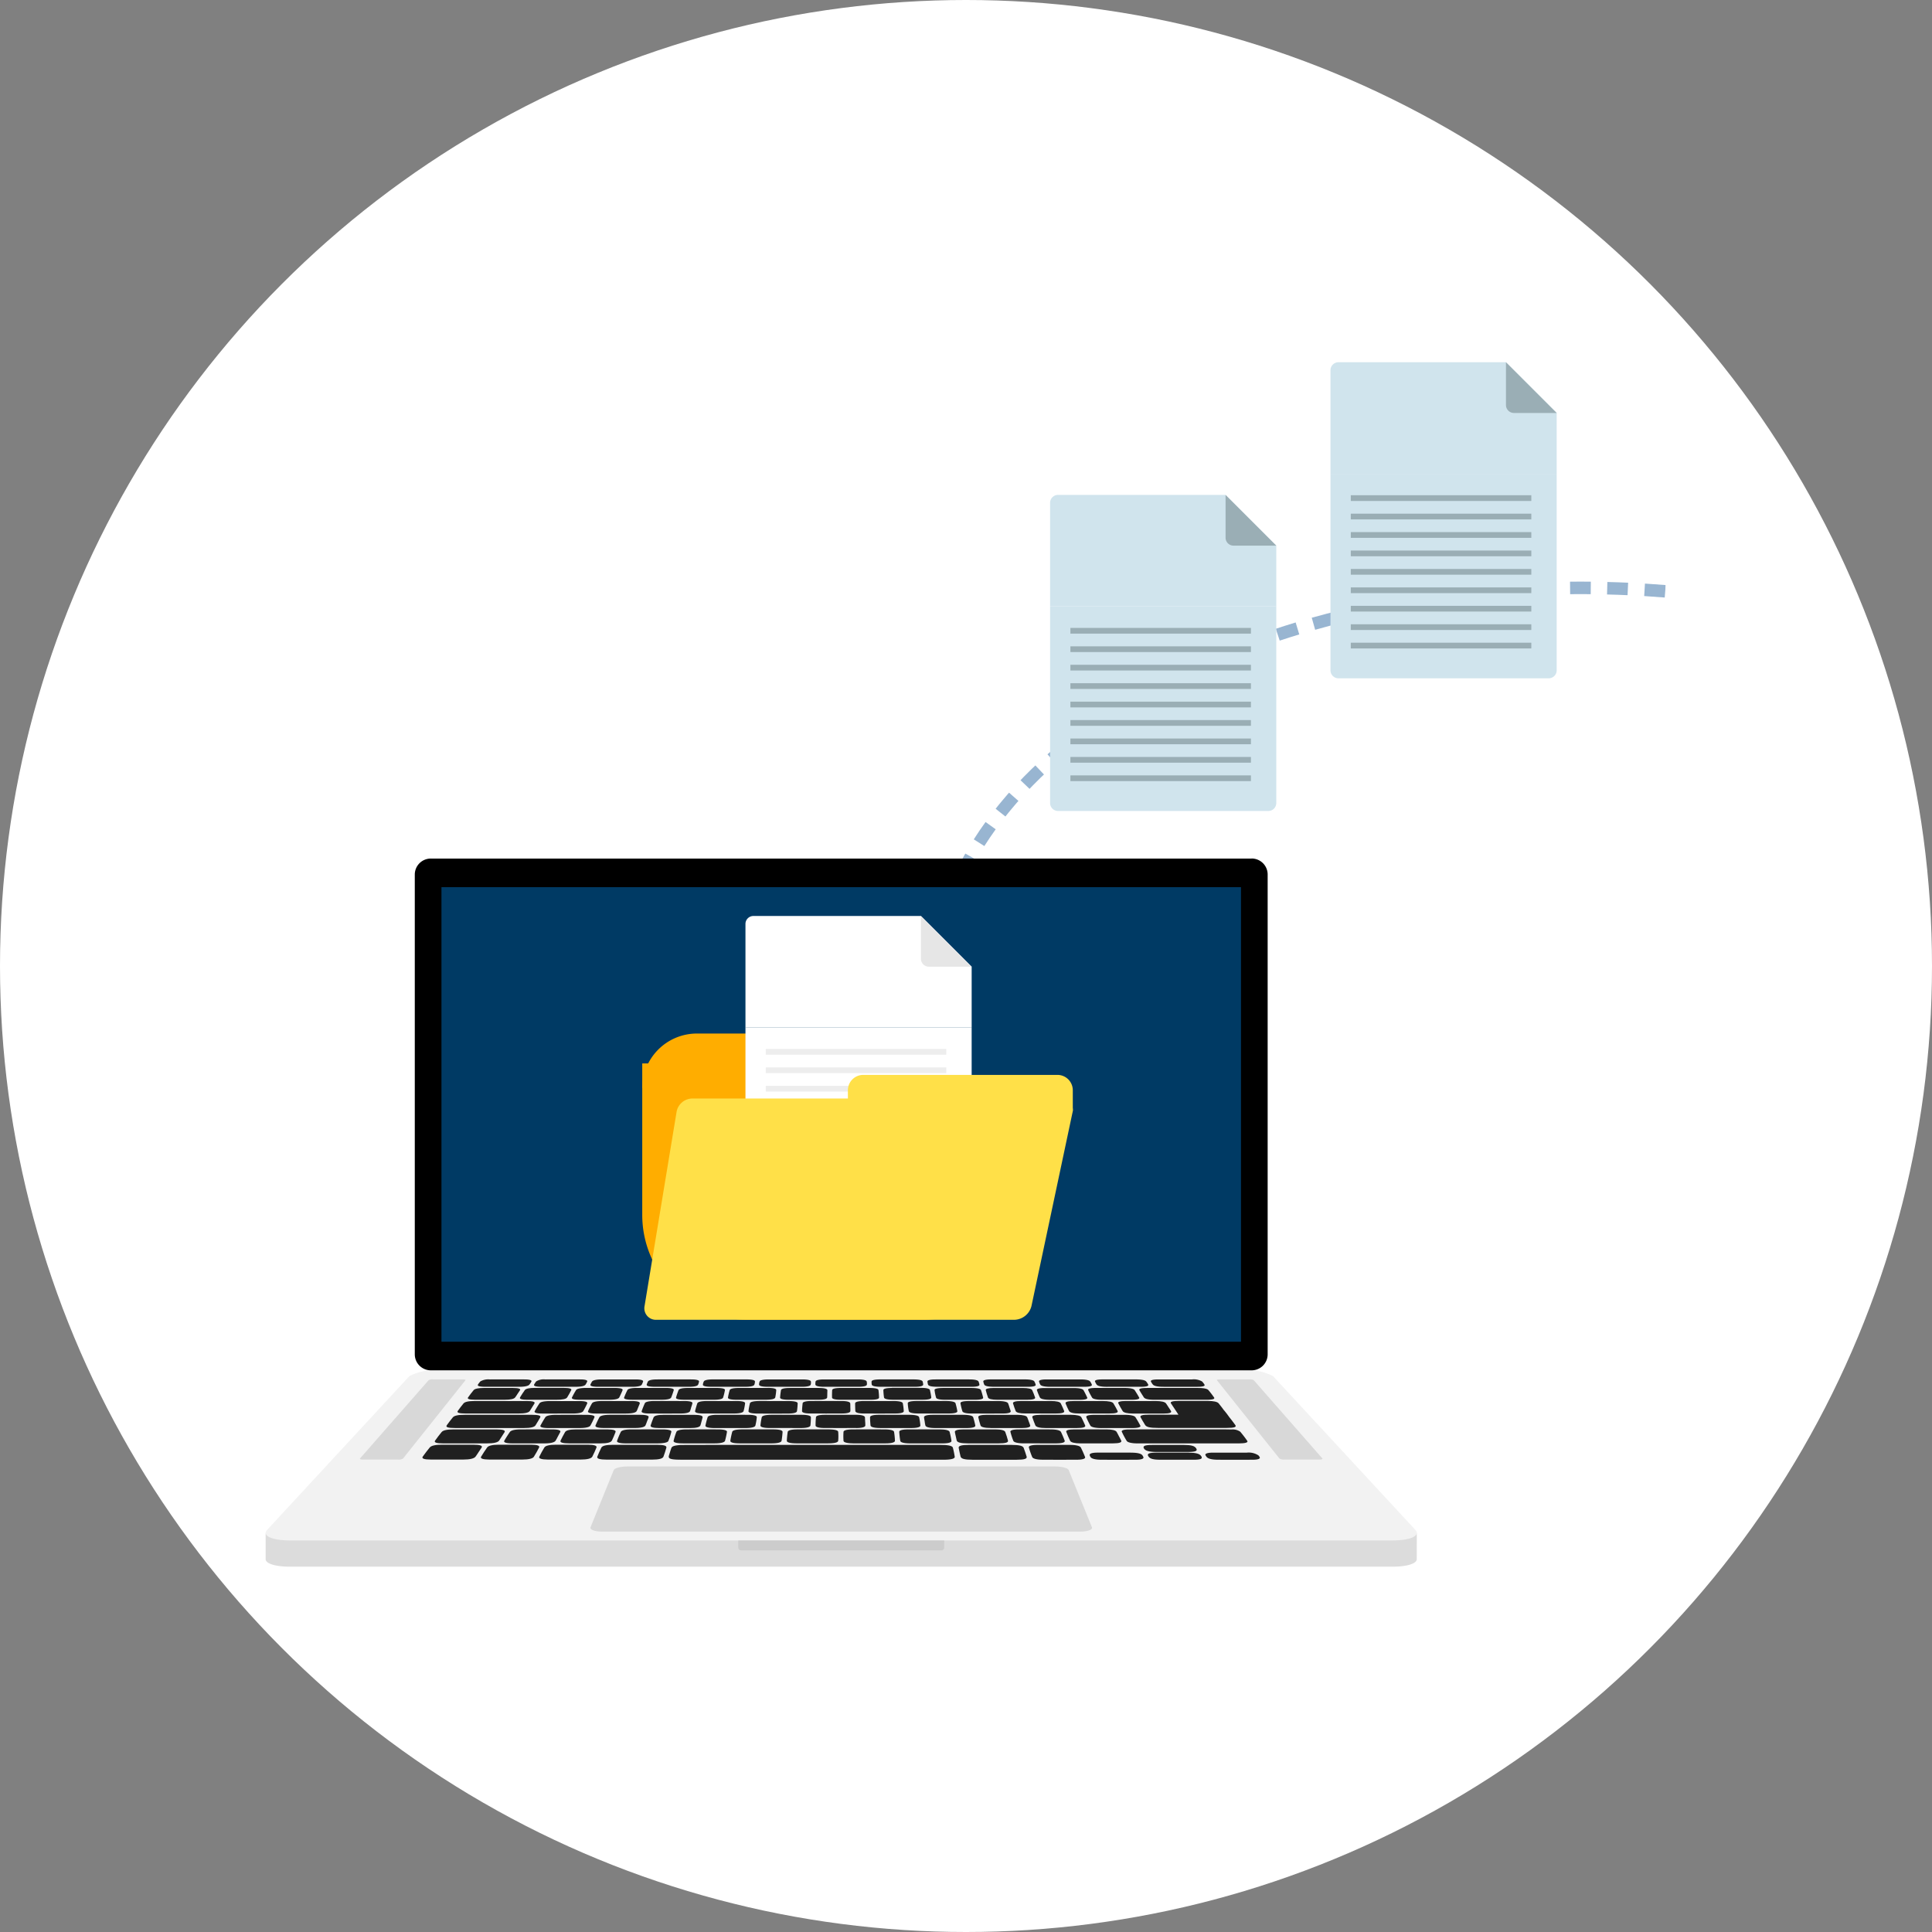 <svg xmlns="http://www.w3.org/2000/svg" xmlns:xlink="http://www.w3.org/1999/xlink" width="160" height="160" viewBox="0 0 160 160">
  <rect x="0" y="0" width="160" height="160" fill="#808080" stroke="none"/>
  <defs>
    <clipPath id="clip-path">
      <rect id="長方形_50148" data-name="長方形 50148" width="115.945" height="99.743" fill="none"/>
    </clipPath>
    <clipPath id="clip-path-3">
      <rect id="長方形_50119" data-name="長方形 50119" width="61.076" height="59.584" fill="none"/>
    </clipPath>
  </defs>
  <g id="グループ_75136" data-name="グループ 75136" transform="translate(-880 -407)">
    <circle id="楕円形_25" data-name="楕円形 25" cx="80" cy="80" r="80" transform="translate(880 407)" fill="#fff"/>
    <g id="グループ_62676" data-name="グループ 62676" transform="translate(902 437)">
      <g id="グループ_62675" data-name="グループ 62675" clip-path="url(#clip-path)">
        <g id="グループ_62674" data-name="グループ 62674">
          <g id="グループ_62673" data-name="グループ 62673" clip-path="url(#clip-path)">
            <g id="グループ_62672" data-name="グループ 62672" transform="translate(54.869 18.166)" opacity="0.5">
              <g id="グループ_62671" data-name="グループ 62671">
                <g id="グループ_62670" data-name="グループ 62670" clip-path="url(#clip-path-3)">
                  <path id="パス_215415" data-name="パス 215415" d="M151.153,161.659l.54-.884-.362-.22-.357-.227c-.237-.153-.478-.3-.711-.459l-.57.864c.238.162.485.312.726.469l.365.232Z" transform="translate(-134.877 -103.612)" fill="#316ba4" fill-rule="evenodd"/>
                  <path id="パス_215416" data-name="パス 215416" d="M156.875,165.025l.487-.913c-.251-.129-.5-.27-.744-.405s-.495-.272-.738-.416l-.516.9c.248.147.5.285.752.425s.5.281.759.413" transform="translate(-137.908 -105.441)" fill="#316ba4" fill-rule="evenodd"/>
                  <path id="パス_215417" data-name="パス 215417" d="M135.49,149.406l.714-.75-.306-.29-.3-.3c-.2-.2-.4-.4-.589-.6l-.748.716c.2.212.4.415.607.619l.307.307Z" transform="translate(-126.629 -96.984)" fill="#316ba4" fill-rule="evenodd"/>
                  <path id="パス_215418" data-name="パス 215418" d="M140.4,153.859l.653-.8c-.218-.177-.438-.354-.65-.539s-.431-.363-.638-.552l-.686.775c.213.195.437.378.655.567s.443.371.667.553" transform="translate(-129.202 -99.388)" fill="#316ba4" fill-rule="evenodd"/>
                  <path id="パス_215419" data-name="パス 215419" d="M145.612,157.921l.595-.847c-.23-.162-.462-.323-.688-.492s-.456-.332-.678-.5l-.627.824c.228.177.463.344.695.516s.467.338.7.5" transform="translate(-131.948 -101.586)" fill="#316ba4" fill-rule="evenodd"/>
                  <path id="パス_215420" data-name="パス 215420" d="M123.529,133.661l.9-.509-.206-.364-.193-.371-.193-.371-.181-.377-.934.447.189.393.2.386.2.386Z" transform="translate(-120.463 -88.541)" fill="#316ba4" fill-rule="evenodd"/>
                  <path id="パス_215421" data-name="パス 215421" d="M126.944,139.3l.84-.605-.48-.687-.459-.7-.875.554.477.727Z" transform="translate(-122.197 -91.553)" fill="#316ba4" fill-rule="evenodd"/>
                  <path id="パス_215422" data-name="パス 215422" d="M130.951,144.525l.777-.685c-.369-.422-.732-.849-1.077-1.29l-.812.642c.357.456.731.9,1.112,1.333" transform="translate(-124.265 -94.356)" fill="#316ba4" fill-rule="evenodd"/>
                  <path id="パス_215423" data-name="パス 215423" d="M117.993,114.888l1.029-.117q-.093-.826-.121-1.657l-1.035.033q.029.873.127,1.741" transform="translate(-117.866 -78.623)" fill="#316ba4" fill-rule="evenodd"/>
                  <path id="パス_215424" data-name="パス 215424" d="M118.943,121.364l1-.262c-.076-.267-.134-.538-.195-.809s-.113-.543-.162-.816l-1.02.182c.052.286.1.573.17.856s.125.568.2.848" transform="translate(-118.242 -82.024)" fill="#316ba4" fill-rule="evenodd"/>
                  <path id="パス_215425" data-name="パス 215425" d="M120.8,127.63l.958-.393-.3-.777-.274-.787-.984.321.286.824Z" transform="translate(-119.112 -85.335)" fill="#316ba4" fill-rule="evenodd"/>
                  <path id="パス_215426" data-name="パス 215426" d="M120.21,95.108l.984.322.274-.787.3-.776-.958-.394-.317.812Z" transform="translate(-119.119 -68.125)" fill="#316ba4" fill-rule="evenodd"/>
                  <path id="パス_215427" data-name="パス 215427" d="M118.573,101.545l1.019.182c.05-.273.1-.546.162-.816l.091-.405c.029-.136.069-.269.1-.4l-1-.262c-.036.141-.078.28-.108.422l-.1.426c-.068.283-.118.569-.17.856" transform="translate(-118.244 -71.529)" fill="#316ba4" fill-rule="evenodd"/>
                  <path id="パス_215428" data-name="パス 215428" d="M117.867,108.164l1.035.034c0-.139.01-.277.019-.415l.026-.415c.006-.138.021-.276.035-.414l.042-.413L118,106.423l-.044.434c-.015.145-.031.29-.037.435l-.027.436c-.009.145-.02.29-.02.436" transform="translate(-117.867 -75.047)" fill="#316ba4" fill-rule="evenodd"/>
                  <path id="パス_215429" data-name="パス 215429" d="M129.862,77.9l.812.643c.175-.219.346-.44.53-.652l.271-.321.136-.16.141-.157-.776-.684-.145.161-.14.166-.28.331c-.19.219-.367.448-.548.674" transform="translate(-124.278 -59.089)" fill="#316ba4" fill-rule="evenodd"/>
                  <path id="パス_215430" data-name="パス 215430" d="M125.978,83.225l.875.554.459-.7.481-.687-.84-.605-.5.712Z" transform="translate(-122.202 -61.879)" fill="#316ba4" fill-rule="evenodd"/>
                  <path id="パス_215431" data-name="パス 215431" d="M122.741,88.949l.933.448c.061-.126.118-.252.181-.377l.193-.371.194-.37.206-.364-.9-.509-.214.378-.2.386-.2.386c-.065.13-.126.262-.189.392" transform="translate(-120.472 -64.883)" fill="#316ba4" fill-rule="evenodd"/>
                  <path id="パス_215432" data-name="パス 215432" d="M144.245,64.345l.627.824c.451-.338.9-.675,1.366-1l-.594-.848c-.475.328-.937.674-1.4,1.019" transform="translate(-131.965 -52.012)" fill="#316ba4" fill-rule="evenodd"/>
                  <path id="パス_215433" data-name="パス 215433" d="M139.087,68.461l.686.775c.208-.189.426-.367.638-.552s.432-.361.65-.539l-.653-.8c-.224.182-.449.363-.667.553s-.442.371-.655.566" transform="translate(-129.208 -54.159)" fill="#316ba4" fill-rule="evenodd"/>
                  <path id="パス_215434" data-name="パス 215434" d="M134.288,72.951l.748.716c.191-.206.392-.4.59-.6l.3-.3.306-.29-.713-.75-.315.3-.307.306c-.2.2-.411.406-.608.619" transform="translate(-126.643 -56.503)" fill="#316ba4" fill-rule="evenodd"/>
                  <path id="パス_215435" data-name="パス 215435" d="M161.24,54.141l.465.925c.5-.258,1.016-.5,1.526-.742l-.438-.938c-.519.249-1.041.493-1.553.756" transform="translate(-141.048 -46.699)" fill="#316ba4" fill-rule="evenodd"/>
                  <path id="パス_215436" data-name="パス 215436" d="M155.378,57.2l.516.9c.243-.144.491-.28.738-.416s.493-.276.744-.405l-.487-.913c-.256.132-.507.274-.759.413s-.5.278-.753.425" transform="translate(-137.915 -48.29)" fill="#316ba4" fill-rule="evenodd"/>
                  <path id="パス_215437" data-name="パス 215437" d="M149.724,60.577l.57.864c.234-.158.474-.305.711-.459s.478-.3.719-.447l-.54-.884c-.247.149-.493.3-.734.457s-.488.307-.727.468" transform="translate(-134.893 -50.049)" fill="#316ba4" fill-rule="evenodd"/>
                  <path id="パス_215438" data-name="パス 215438" d="M179.7,46.81l.325.983c.269-.088.537-.179.808-.263l.812-.251-.3-.991-.824.256c-.275.085-.547.178-.82.267" transform="translate(-150.914 -42.905)" fill="#316ba4" fill-rule="evenodd"/>
                  <path id="パス_215439" data-name="パス 215439" d="M173.436,48.956l.37.967c.264-.1.531-.2.8-.3s.531-.2.8-.289l-.345-.976c-.272.093-.542.193-.811.293s-.541.2-.809.3" transform="translate(-147.567 -44.014)" fill="#316ba4" fill-rule="evenodd"/>
                  <path id="パス_215440" data-name="パス 215440" d="M167.3,51.384l.416.948L168.5,52l.785-.324-.39-.959-.8.329Z" transform="translate(-144.289 -45.271)" fill="#316ba4" fill-rule="evenodd"/>
                  <path id="パス_215441" data-name="パス 215441" d="M199,42l.2,1.016c.277-.059.557-.106.836-.159s.557-.107.837-.152l-.178-1.02c-.284.046-.566.1-.848.154s-.566.1-.847.161" transform="translate(-161.231 -40.447)" fill="#316ba4" fill-rule="evenodd"/>
                  <path id="パス_215442" data-name="パス 215442" d="M192.509,43.339l.24,1.007c.277-.065.552-.133.828-.195l.831-.182-.217-1.012-.843.185c-.28.063-.56.132-.839.2" transform="translate(-157.761 -41.126)" fill="#316ba4" fill-rule="evenodd"/>
                  <path id="パス_215443" data-name="パス 215443" d="M186.1,44.93l.282,1,.82-.225.41-.112.412-.105-.258-1-.418.107-.416.114Z" transform="translate(-154.335 -41.94)" fill="#316ba4" fill-rule="evenodd"/>
                  <path id="パス_215444" data-name="パス 215444" d="M218.757,39.5l.084,1.032q.848-.068,1.7-.122l-.063-1.033q-.86.054-1.72.122" transform="translate(-171.79 -39.211)" fill="#316ba4" fill-rule="evenodd"/>
                  <path id="パス_215445" data-name="パス 215445" d="M212.148,40.086l.122,1.028c.563-.071,1.128-.125,1.693-.184l-.1-1.031c-.572.06-1.144.115-1.714.187" transform="translate(-168.258 -39.491)" fill="#316ba4" fill-rule="evenodd"/>
                  <path id="パス_215446" data-name="パス 215446" d="M205.589,40.916l.16,1.023.842-.128c.28-.042.562-.077.843-.116l-.139-1.026c-.284.04-.57.075-.854.118Z" transform="translate(-164.752 -39.902)" fill="#316ba4" fill-rule="evenodd"/>
                  <path id="パス_215447" data-name="パス 215447" d="M238.659,39.09l-.027,1.035c.568.009,1.135.038,1.7.059l.047-1.034c-.574-.021-1.148-.05-1.723-.06" transform="translate(-182.413 -39.059)" fill="#316ba4" fill-rule="evenodd"/>
                  <path id="パス_215448" data-name="パス 215448" d="M232.048,39.03l.01,1.035.851-.007.852.007.01-1.035-.862-.007Z" transform="translate(-178.894 -39.023)" fill="#316ba4" fill-rule="evenodd"/>
                  <path id="パス_215449" data-name="パス 215449" d="M225.432,39.148l.047,1.034c.567-.021,1.134-.049,1.7-.059l-.026-1.035c-.575.009-1.149.038-1.723.059" transform="translate(-175.358 -39.058)" fill="#316ba4" fill-rule="evenodd"/>
                  <path id="パス_215450" data-name="パス 215450" d="M245.3,39.376l-.063,1.033q.85.054,1.7.122l.084-1.032q-.86-.068-1.72-.123" transform="translate(-185.941 -39.212)" fill="#316ba4" fill-rule="evenodd"/>
                </g>
              </g>
            </g>
            <path id="パス_215451" data-name="パス 215451" d="M95.333,195.3l-.58-.05-1.006-.048-.186.223L83.426,184.474a4.55,4.55,0,0,0-2.405-.479H14.313a4.549,4.549,0,0,0-2.405.479L1.772,195.425l-.186-.223-1.005.048L0,195.3v2.2H0c.052.339.82.586,1.993.586H93.336c1.173,0,1.942-.247,1.993-.586h0Z" transform="translate(0 -98.341)" fill="#dcdcdc"/>
            <path id="パス_215452" data-name="パス 215452" d="M93.336,193.42H2c-1.483,0-2.321-.394-1.878-.872L11.907,179.81a4.549,4.549,0,0,1,2.405-.479H81.02a4.548,4.548,0,0,1,2.405.479l11.789,12.738c.442.478-.4.872-1.879.872" transform="translate(0 -95.848)" fill="#f2f2f2"/>
            <path id="パス_215453" data-name="パス 215453" d="M94.552,192.6c-.165,0-.33-.009-.494-.009q-8.446,0-16.892,0-2.229,0-4.46.007l.053.007-.053-.007c-.509.037-.722.1-.777.252-.076.2-.135.412-.2.621-.087.28.133.348,1.128.348H94.224c.124,0,.248,0,.371,0,.519-.009.821-.094.8-.243a6.482,6.482,0,0,0-.153-.751c-.03-.118-.242-.2-.69-.224" transform="translate(-38.329 -102.932)" fill="#202020"/>
            <path id="パス_215454" data-name="パス 215454" d="M162.06,191c.482,0,.72-.074.63-.206-.174-.255-.37-.508-.579-.757a1.1,1.1,0,0,0-.706-.185.446.446,0,0,1-.046.006l.046-.006c-.2,0-.412-.008-.614-.008h-6.542c-.479,0-.955.005-1.433.007l.065.007-.065-.007c-.419.014-.561.09-.51.2a7.985,7.985,0,0,0,.4.745c.079.13.414.207.893.208q4.232,0,8.459,0" transform="translate(-81.399 -101.469)" fill="#202020"/>
            <path id="パス_215455" data-name="パス 215455" d="M32.9,188.342q1.4,0,2.794,0,1.441,0,2.882,0c.564,0,.869-.073.964-.225.138-.221.269-.44.389-.656.081-.146-.133-.214-.689-.214q-2.785,0-5.573,0c-.554,0-.858.068-.978.216-.174.212-.337.427-.494.644-.121.166.088.234.706.235" transform="translate(-17.191 -100.079)" fill="#202020"/>
            <path id="パス_215456" data-name="パス 215456" d="M35.587,184.793c-.555,0-.853.064-.971.21q-.245.3-.465.609c-.107.149.1.215.675.216.72,0,1.442,0,2.164,0s1.442,0,2.164,0c.575,0,.866-.068.965-.218q.2-.308.378-.61c.084-.143-.127-.207-.689-.207q-2.109,0-4.22,0" transform="translate(-18.238 -98.767)" fill="#202020"/>
            <path id="パス_215457" data-name="パス 215457" d="M158.874,183.449h0c.7,0,1.4,0,2.1,0,.522,0,.73-.059.642-.189a7.367,7.367,0,0,0-.466-.608c-.1-.119-.4-.179-.878-.179q-2.1,0-4.189,0c-.52,0-.722.061-.645.193.112.191.232.383.358.577.094.145.364.205.927.207.716,0,1.431,0,2.147,0" transform="translate(-83.072 -97.527)" fill="#202020"/>
            <path id="パス_215458" data-name="パス 215458" d="M127.687,192.6q-1.782,0-3.563,0c-.607,0-.867.077-.836.248.042.235.1.473.155.713.047.19.326.266.984.269.6,0,1.205,0,1.808,0,.618,0,1.237,0,1.854,0,.634,0,.881-.079.827-.258q-.11-.367-.246-.725c-.064-.17-.367-.244-.983-.245" transform="translate(-65.894 -102.94)" fill="#202020"/>
            <path id="パス_215459" data-name="パス 215459" d="M63.9,192.584q-1.8,0-3.608,0c-.582,0-.895.078-.975.241-.12.243-.23.489-.328.738-.066.168.194.246.8.248s1.205,0,1.808,0c.634,0,1.266,0,1.9,0,.6,0,.907-.081.971-.252.091-.244.168-.486.236-.726.05-.174-.19-.249-.8-.25" transform="translate(-31.521 -102.931)" fill="#202020"/>
            <path id="パス_215460" data-name="パス 215460" d="M35.422,190.76q.233-.346.44-.683c.095-.155-.117-.23-.676-.232q-1.771,0-3.547,0c-.552,0-.866.072-.988.22q-.286.35-.54.708c-.109.154.112.227.667.229.6,0,1.2,0,1.8,0s1.2,0,1.8,0,.933-.076,1.046-.242" transform="translate(-16.079 -101.467)" fill="#202020"/>
            <path id="パス_215461" data-name="パス 215461" d="M52.7,192.565q-1.327-.006-2.661,0c-.53,0-.861.081-.951.229q-.232.378-.421.764c-.074.152.183.233.721.237.446,0,.9,0,1.344,0s.9,0,1.345,0c.565,0,.9-.085.983-.246q.193-.38.342-.751c.06-.148-.186-.231-.7-.233" transform="translate(-26.005 -102.92)" fill="#202020"/>
            <path id="パス_215462" data-name="パス 215462" d="M147.259,188.342c.409,0,.816,0,1.224,0,.437,0,.876,0,1.311,0,.481,0,.731-.076.666-.2a7.955,7.955,0,0,0-.4-.692c-.081-.126-.388-.2-.864-.2q-1.281-.006-2.556,0c-.469,0-.7.074-.651.2a6.611,6.611,0,0,0,.329.68c.077.141.4.211.941.214" transform="translate(-78.024 -100.078)" fill="#202020"/>
            <path id="パス_215463" data-name="パス 215463" d="M121.375,188.132q-.071-.344-.176-.68c-.041-.133-.322-.2-.821-.205q-1.258-.006-2.513,0c-.493,0-.742.074-.736.206a2.648,2.648,0,0,0,.05.32h0a2.8,2.8,0,0,0,.062.36c.039.131.322.206.8.208q1.312,0,2.622,0c.48,0,.737-.078.71-.208" transform="translate(-62.603 -100.078)" fill="#202020"/>
            <path id="パス_215464" data-name="パス 215464" d="M145.91,185.827c.548,0,.773-.071.7-.212q-.159-.313-.343-.621c-.081-.136-.38-.2-.916-.2-.387,0-.774,0-1.16,0s-.774,0-1.16,0c-.555,0-.783.065-.725.209.081.2.174.405.277.61.071.143.364.214.9.216q1.213,0,2.422,0" transform="translate(-76.055 -98.767)" fill="#202020"/>
            <path id="パス_215465" data-name="パス 215465" d="M87.409,184.791c-.207,0-.414,0-.621,0-.464.006-.741.068-.772.186a4.761,4.761,0,0,0-.121.654c-.014.123.243.193.715.2q1.273.006,2.548,0c.471,0,.735-.074.752-.2a6.351,6.351,0,0,0,.057-.643c0-.124-.251-.189-.735-.193-.4,0-.8,0-1.2,0h-.621" transform="translate(-45.908 -98.766)" fill="#202020"/>
            <path id="パス_215466" data-name="パス 215466" d="M90.671,188.341c.219,0,.437,0,.655,0,.532,0,.823-.076.838-.217q.036-.338.04-.669c0-.133-.256-.206-.744-.209q-1.256-.006-2.513,0c-.5,0-.784.072-.814.2a5.234,5.234,0,0,0-.107.68c-.013.136.258.208.765.212.422,0,.845,0,1.267,0h.612" transform="translate(-47.048 -100.077)" fill="#202020"/>
            <path id="パス_215467" data-name="パス 215467" d="M63.069,187.453c.037-.134-.189-.2-.687-.206q-1.254-.006-2.513,0c-.494,0-.8.072-.871.2a6.793,6.793,0,0,0-.324.68c-.054.13.192.207.665.209q1.309.006,2.623,0c.484,0,.783-.078.847-.208a3.567,3.567,0,0,0,.131-.337c.044-.115.1-.23.128-.343" transform="translate(-31.356 -100.078)" fill="#202020"/>
            <path id="パス_215468" data-name="パス 215468" d="M117.6,185.827c.5,0,.755-.072.732-.2a6.364,6.364,0,0,0-.149-.643c-.035-.123-.317-.189-.8-.192-.4,0-.8,0-1.2,0s-.8,0-1.2,0c-.493,0-.76.063-.755.186a3.72,3.72,0,0,0,.087.654c.027.123.313.192.782.194q1.254.006,2.506,0" transform="translate(-61.05 -98.767)" fill="#202020"/>
            <path id="パス_215469" data-name="パス 215469" d="M49.727,185.828c.411,0,.82,0,1.232,0,.531,0,.834-.069.912-.2a6.631,6.631,0,0,0,.325-.632c.059-.132-.169-.2-.671-.2q-1.2,0-2.4,0c-.488,0-.8.067-.88.19-.142.212-.273.426-.393.643-.071.129.155.2.647.2.408,0,.821,0,1.231,0" transform="translate(-25.568 -98.766)" fill="#202020"/>
            <path id="パス_215470" data-name="パス 215470" d="M60.5,185.827c.535,0,.82-.074.887-.217.048-.1.085-.205.126-.307l.119-.292a.071.071,0,0,0,0-.011c.042-.139-.176-.206-.7-.207q-1.2,0-2.4,0c-.482,0-.78.067-.853.193a6.113,6.113,0,0,0-.324.643c-.055.128.182.2.679.2q1.229,0,2.464,0" transform="translate(-30.653 -98.766)" fill="#202020"/>
            <path id="パス_215471" data-name="パス 215471" d="M77.128,185.827q1.23,0,2.464,0c.494,0,.78-.071.815-.2a4.287,4.287,0,0,0,.125-.643c.014-.125-.243-.189-.724-.191-.4,0-.8,0-1.2,0h-1.16c-.564,0-.831.065-.879.209-.066.2-.124.405-.177.61-.037.144.2.214.737.216" transform="translate(-40.827 -98.767)" fill="#202020"/>
            <path id="パス_215472" data-name="パス 215472" d="M78.965,188.341c.421,0,.844,0,1.267,0,.452,0,.9,0,1.355,0s.761-.075.792-.2a4.4,4.4,0,0,0,.118-.7c.01-.121-.249-.19-.7-.193q-1.3-.006-2.6,0c-.447,0-.731.075-.77.195a6.57,6.57,0,0,0-.182.691c-.027.129.236.2.713.208" transform="translate(-41.823 -100.078)" fill="#202020"/>
            <path id="パス_215473" data-name="パス 215473" d="M162.56,185.585c-.142-.2-.3-.4-.46-.6-.111-.132-.418-.2-.93-.2q-1.183,0-2.361,0c-.533,0-.745.067-.659.2.117.187.244.376.377.567q.117.185.245.372-1.211,0-2.421,0c-.579,0-.8.067-.712.219.114.209.24.42.372.633.108.174.4.243,1.044.243q2.86,0,5.718,0c.618,0,.828-.069.709-.235-.15-.209-.31-.417-.473-.622l-.014-.016h0q-.2-.288-.434-.571" transform="translate(-83.177 -98.766)" fill="#202020"/>
            <path id="パス_215474" data-name="パス 215474" d="M135.238,185.827h0c.411,0,.823,0,1.232,0,.543,0,.772-.07.715-.214q-.125-.314-.278-.621c-.066-.133-.35-.2-.854-.2q-1.2,0-2.4,0c-.5,0-.739.068-.7.2.063.209.135.419.22.632.052.129.337.2.834.2.412,0,.821,0,1.232,0" transform="translate(-71.058 -98.766)" fill="#202020"/>
            <path id="パス_215475" data-name="パス 215475" d="M105.651,185.827q1.253.006,2.5,0c.5,0,.755-.069.748-.2a4.794,4.794,0,0,0-.079-.642c-.024-.125-.293-.189-.78-.192-.4,0-.8,0-1.2,0s-.8,0-1.2,0c-.507,0-.767.068-.769.2q0,.313.018.632c.009.131.267.2.758.205" transform="translate(-56.053 -98.767)" fill="#202020"/>
            <path id="パス_215476" data-name="パス 215476" d="M110.907,188.342c.508,0,.788-.074.777-.209a4.733,4.733,0,0,0-.1-.68c-.032-.138-.312-.2-.844-.206-.4,0-.795,0-1.192,0-.426,0-.852,0-1.277,0-.5,0-.754.073-.753.206,0,.22.017.443.038.668.013.143.29.218.82.22q1.267,0,2.534,0" transform="translate(-57.464 -100.079)" fill="#202020"/>
            <path id="パス_215477" data-name="パス 215477" d="M49.6,188.341c.406,0,.816,0,1.223,0,.437,0,.873,0,1.311,0,.488,0,.813-.074.885-.2a6.416,6.416,0,0,0,.338-.692c.053-.127-.176-.2-.649-.2q-1.274-.007-2.555,0c-.474,0-.78.074-.862.2-.145.224-.276.451-.4.68-.075.141.169.212.706.215" transform="translate(-26.128 -100.078)" fill="#202020"/>
            <path id="パス_215478" data-name="パス 215478" d="M103.569,191c.45,0,.9,0,1.35,0s.9,0,1.35,0c.5,0,.78-.08.776-.217a5.736,5.736,0,0,0-.074-.733c-.021-.128-.3-.2-.759-.205q-1.337-.007-2.673,0c-.465,0-.744.075-.753.2a4.853,4.853,0,0,0,0,.744c.011.131.307.206.78.209" transform="translate(-54.929 -101.467)" fill="#202020"/>
            <path id="パス_215479" data-name="パス 215479" d="M134.936,191c.435,0,.871,0,1.3,0,.554,0,.809-.078.753-.229q-.134-.358-.3-.708c-.066-.142-.358-.217-.871-.22q-1.316-.007-2.628,0c-.465,0-.723.075-.693.2a5.909,5.909,0,0,0,.241.744c.052.131.367.207.842.211.451,0,.9,0,1.35,0" transform="translate(-70.819 -101.466)" fill="#202020"/>
            <path id="パス_215480" data-name="パス 215480" d="M32.8,192.807c.1-.163-.115-.241-.7-.243q-1.282,0-2.571,0c-.564,0-.9.077-1.028.232-.2.247-.394.5-.575.751-.117.164.105.245.67.247q1.341,0,2.688,0c.562,0,.9-.086,1.018-.249.09-.122.165-.244.246-.365s.172-.249.248-.372" transform="translate(-14.914 -102.92)" fill="#202020"/>
            <path id="パス_215481" data-name="パス 215481" d="M66.344,189.846q-1.355-.006-2.716,0c-.437,0-.738.079-.8.2a7.2,7.2,0,0,0-.313.745c-.047.13.215.206.684.21.448,0,.9,0,1.349,0H65.9c.489-.007.809-.074.862-.2a5.181,5.181,0,0,0,.247-.756c.029-.121-.223-.193-.665-.2" transform="translate(-33.412 -101.467)" fill="#202020"/>
            <path id="パス_215482" data-name="パス 215482" d="M124.521,185.826q1.3.007,2.59,0c.464,0,.683-.076.651-.2-.026-.1-.067-.205-.1-.307s-.068-.224-.116-.335-.326-.188-.783-.189q-1.244,0-2.484,0c-.456,0-.7.068-.675.189a5.6,5.6,0,0,0,.158.654c.036.118.314.189.762.191" transform="translate(-66.062 -98.766)" fill="#202020"/>
            <path id="パス_215483" data-name="パス 215483" d="M155.62,184.986c-.094-.125-.392-.192-.872-.194q-1.224,0-2.444,0c-.465,0-.691.066-.632.184.107.216.23.433.366.654.077.125.375.194.85.2q1.277.006,2.548,0c.471,0,.675-.073.605-.2-.059-.107-.137-.213-.206-.318s-.134-.217-.215-.324" transform="translate(-81.06 -98.766)" fill="#202020"/>
            <path id="パス_215484" data-name="パス 215484" d="M110.6,182.471c-.473,0-.717.063-.713.182a5.456,5.456,0,0,0,.054.608c.017.116.283.182.738.185.413,0,.826,0,1.239,0h1.2c.509,0,.751-.065.735-.2a5.326,5.326,0,0,0-.111-.6c-.029-.119-.293-.182-.761-.183q-1.19,0-2.378,0" transform="translate(-58.73 -97.526)" fill="#202020"/>
            <path id="パス_215485" data-name="パス 215485" d="M137.528,188.342q1.269,0,2.534,0c.536,0,.764-.074.7-.22-.1-.225-.2-.448-.315-.668-.069-.133-.361-.2-.86-.206-.413,0-.824,0-1.235,0h-.639c-.213,0-.427,0-.638,0-.5.007-.731.073-.687.206.073.22.158.443.25.668.059.144.358.219.888.221" transform="translate(-72.894 -100.079)" fill="#202020"/>
            <path id="パス_215486" data-name="パス 215486" d="M85.532,182.471q-1.188,0-2.378,0c-.453,0-.73.062-.764.173a4.638,4.638,0,0,0-.145.619c-.02.117.228.181.684.184.412,0,.826,0,1.239,0h0c.386,0,.771,0,1.157,0,.543,0,.809-.062.837-.2a4.482,4.482,0,0,0,.08-.6c.007-.119-.24-.181-.709-.182" transform="translate(-43.957 -97.526)" fill="#202020"/>
            <path id="パス_215487" data-name="パス 215487" d="M93.539,191c.434,0,.87,0,1.3,0s.87,0,1.3,0c.541,0,.831-.072.844-.218a4.422,4.422,0,0,0,0-.732c-.011-.135-.279-.2-.778-.207q-1.292-.006-2.585,0c-.52,0-.8.075-.819.214q-.054.356-.073.721c-.008.144.27.219.8.222" transform="translate(-49.567 -101.467)" fill="#202020"/>
            <path id="パス_215488" data-name="パス 215488" d="M54.821,182.65a6.61,6.61,0,0,0-.337.608c-.061.124.162.188.645.189q1.216,0,2.437,0c.485,0,.769-.066.833-.19.1-.2.194-.4.273-.6.05-.124-.176-.186-.666-.188-.389,0-.779,0-1.169,0s-.779,0-1.169,0c-.473,0-.774.062-.847.178" transform="translate(-29.115 -97.526)" fill="#202020"/>
            <path id="パス_215489" data-name="パス 215489" d="M42.444,192.564q-1.348-.007-2.706,0c-.5,0-.831.083-.932.225-.179.252-.345.506-.5.764-.095.154.143.236.677.24.446,0,.9,0,1.343,0s.925,0,1.391,0c.526,0,.863-.082.955-.229.164-.262.309-.521.438-.777.071-.142-.162-.221-.662-.224" transform="translate(-20.461 -102.919)" fill="#202020"/>
            <path id="パス_215490" data-name="パス 215490" d="M137.448,183.252c.059.13.34.193.847.2.4,0,.8,0,1.2,0s.827,0,1.239,0c.457,0,.687-.067.636-.183a6.637,6.637,0,0,0-.306-.609c-.068-.12-.352-.182-.82-.183q-1.191,0-2.379,0c-.469,0-.7.064-.658.182.068.2.15.4.243.6" transform="translate(-73.331 -97.526)" fill="#202020"/>
            <path id="パス_215491" data-name="パス 215491" d="M73.345,191c.434,0,.87,0,1.3,0s.9,0,1.349,0c.5,0,.807-.081.845-.217a6.715,6.715,0,0,0,.16-.732c.02-.128-.231-.2-.692-.206q-1.333-.008-2.672,0c-.466,0-.77.075-.82.2a5.049,5.049,0,0,0-.234.745c-.031.136.251.207.758.21" transform="translate(-38.795 -101.467)" fill="#202020"/>
            <path id="パス_215492" data-name="パス 215492" d="M139.186,192.6c-.452,0-.9,0-1.354,0h0c-.451,0-.9,0-1.353,0-.48,0-.743.078-.707.212a6.686,6.686,0,0,0,.275.79c.059.141.374.222.87.225q1.416.007,2.828,0c.486,0,.734-.087.679-.227-.1-.262-.219-.521-.345-.777-.069-.14-.393-.218-.892-.223" transform="translate(-72.565 -102.94)" fill="#202020"/>
            <path id="パス_215493" data-name="パス 215493" d="M101.19,188.341c.485,0,.75-.075.76-.206a2.7,2.7,0,0,0-.013-.337h0l-.015-.321a.121.121,0,0,0,0-.022c-.027-.135-.273-.206-.766-.209q-1.276-.006-2.554,0c-.454,0-.723.073-.736.191a5.872,5.872,0,0,0-.034.7c0,.123.274.2.736.2q1.311.006,2.621,0" transform="translate(-52.289 -100.078)" fill="#202020"/>
            <path id="パス_215494" data-name="パス 215494" d="M127.812,188.342q1.29,0,2.577,0c.477,0,.723-.078.688-.207s-.083-.233-.125-.349-.074-.222-.123-.331c-.058-.133-.336-.2-.831-.207q-1.257-.006-2.511,0c-.506,0-.74.071-.71.2q.075.336.184.68c.043.136.337.209.851.21" transform="translate(-67.758 -100.078)" fill="#202020"/>
            <path id="パス_215495" data-name="パス 215495" d="M70.112,185.825c.448,0,.725-.074.776-.191a2.7,2.7,0,0,0,.1-.329h0a2.569,2.569,0,0,0,.1-.335c.017-.107-.214-.176-.623-.177q-1.281-.007-2.567,0c-.412,0-.7.071-.746.177a7.008,7.008,0,0,0-.267.664c-.04.117.191.189.639.191q1.292.007,2.59,0" transform="translate(-35.745 -98.765)" fill="#202020"/>
            <path id="パス_215496" data-name="パス 215496" d="M99.41,184.981c-.013-.115-.255-.186-.68-.188q-1.284-.007-2.567,0c-.412,0-.673.071-.688.177a5.934,5.934,0,0,0-.053.664c0,.118.25.189.7.191q1.294.007,2.59,0c.449,0,.7-.074.711-.191a2.794,2.794,0,0,0,0-.318c0-.112,0-.224-.008-.335" transform="translate(-51.001 -98.766)" fill="#202020"/>
            <path id="パス_215497" data-name="パス 215497" d="M146.316,182.638a4.828,4.828,0,0,0,.332.64c.066.107.357.166.779.169s.854,0,1.281,0,.828,0,1.239,0c.434,0,.655-.067.594-.178-.114-.209-.24-.415-.376-.619-.075-.113-.366-.177-.811-.179q-1.211,0-2.418,0c-.431,0-.664.06-.619.167" transform="translate(-78.199 -97.526)" fill="#202020"/>
            <path id="パス_215498" data-name="パス 215498" d="M122.373,183.447c.439,0,.673-.067.648-.178a6.006,6.006,0,0,0-.179-.619c-.04-.116-.315-.176-.794-.178-.39,0-.779,0-1.169,0h-1.209c-.428.005-.682.061-.671.168a3.446,3.446,0,0,0,.128.639c.031.107.308.167.728.169q1.26,0,2.519,0" transform="translate(-63.602 -97.526)" fill="#202020"/>
            <path id="パス_215499" data-name="パス 215499" d="M72.606,188.121c.038-.109.061-.217.091-.325s.066-.222.089-.331c.031-.147-.2-.215-.749-.217q-1.212,0-2.427,0c-.55,0-.825.07-.885.218q-.133.325-.241.657c-.047.144.194.218.724.22q1.266,0,2.534,0c.532,0,.813-.076.864-.221" transform="translate(-36.6 -100.078)" fill="#202020"/>
            <path id="パス_215500" data-name="パス 215500" d="M146.292,191c.524,0,.746-.08.679-.228-.054-.12-.124-.238-.187-.357s-.12-.251-.2-.375-.364-.191-.783-.194q-1.383-.01-2.759,0c-.443,0-.666.077-.621.2q.138.368.321.744c.064.133.374.209.852.211q1.352.006,2.7,0" transform="translate(-76.117 -101.467)" fill="#202020"/>
            <path id="パス_215501" data-name="パス 215501" d="M102.685,182.471c-.4,0-.806,0-1.209,0-.45,0-.7.064-.706.177a6.083,6.083,0,0,0-.011.619c0,.112.254.178.691.18q1.259,0,2.518,0c.441,0,.684-.066.682-.178a5.462,5.462,0,0,0-.047-.619c-.016-.118-.269-.176-.751-.179-.389,0-.779,0-1.168,0" transform="translate(-53.852 -97.526)" fill="#202020"/>
            <path id="パス_215502" data-name="パス 215502" d="M95.432,182.656c-.012-.119-.246-.182-.715-.184q-1.188,0-2.377,0c-.473,0-.729.062-.749.182q-.052.3-.074.608c-.009.118.231.183.689.185q1.238,0,2.478,0c.48,0,.718-.067.731-.193.01-.1.007-.2.01-.3l.008-.287a.074.074,0,0,0,0-.01" transform="translate(-48.913 -97.526)" fill="#202020"/>
            <path id="パス_215503" data-name="パス 215503" d="M76.137,183.447c.447,0,.723-.062.76-.174a4.047,4.047,0,0,0,.155-.629c.018-.113-.226-.172-.681-.173q-1.188,0-2.377,0c-.47,0-.738.064-.785.183-.078.2-.148.4-.206.608-.034.117.2.181.657.184.412,0,.825,0,1.239,0s.825,0,1.239,0" transform="translate(-39.016 -97.526)" fill="#202020"/>
            <path id="パス_215504" data-name="パス 215504" d="M64.385,183.447c.411,0,.825,0,1.238,0s.8,0,1.2,0c.515,0,.785-.064.837-.194.08-.2.149-.4.209-.6.036-.12-.189-.183-.655-.185q-1.187,0-2.377,0c-.458,0-.743.06-.8.172a5.347,5.347,0,0,0-.279.629c-.041.112.189.172.631.176" transform="translate(-34.072 -97.526)" fill="#202020"/>
            <path id="パス_215505" data-name="パス 215505" d="M45.237,183.264c-.07.118.143.181.6.184.411,0,.825,0,1.238,0,.385,0,.77,0,1.156,0,.547,0,.829-.06.913-.2q.186-.3.334-.6c.06-.12-.154-.181-.624-.182q-1.186,0-2.378,0c-.452,0-.754.062-.835.173q-.221.306-.407.619" transform="translate(-24.171 -97.526)" fill="#202020"/>
            <path id="パス_215506" data-name="パス 215506" d="M40.292,182.655c.069-.12-.13-.182-.6-.184q-1.186,0-2.378,0c-.474,0-.766.061-.866.182q-.249.3-.465.608c-.084.12.115.183.574.185q1.235,0,2.478,0c.466,0,.753-.065.845-.183s.142-.208.211-.311.14-.2.2-.3" transform="translate(-19.224 -97.526)" fill="#202020"/>
            <path id="パス_215507" data-name="パス 215507" d="M83.42,191c.449,0,.9,0,1.349,0s.869,0,1.3,0c.532,0,.825-.077.848-.222.04-.243.065-.482.081-.72.009-.141-.247-.213-.766-.216q-1.29-.006-2.584,0c-.5,0-.783.073-.82.206a6.683,6.683,0,0,0-.154.732c-.021.14.24.215.741.218" transform="translate(-44.189 -101.466)" fill="#202020"/>
            <path id="パス_215508" data-name="パス 215508" d="M123.668,191q1.282,0,2.563,0c.566,0,.821-.073.781-.226-.063-.243-.14-.482-.228-.72-.05-.135-.334-.209-.825-.211q-1.315-.006-2.627,0c-.507,0-.74.078-.719.222.016.112.047.225.072.338s.047.237.079.357c.043.161.328.238.9.239" transform="translate(-65.534 -101.466)" fill="#202020"/>
            <path id="パス_215509" data-name="パス 215509" d="M116.122,189.847q-1.358-.008-2.715,0c-.442,0-.695.077-.688.2a6.666,6.666,0,0,0,.083.744c.022.132.309.207.787.211.45,0,.9,0,1.349,0s.9,0,1.349,0c.506,0,.774-.077.754-.215a6.544,6.544,0,0,0-.151-.732c-.034-.13-.306-.205-.768-.208" transform="translate(-60.246 -101.467)" fill="#202020"/>
            <path id="パス_215510" data-name="パス 215510" d="M46.687,190.775c.075-.12.13-.238.194-.357l.182-.339a.139.139,0,0,0,.012-.024c.047-.135-.162-.208-.654-.21q-1.31-.006-2.627,0c-.493,0-.8.075-.894.211q-.246.356-.459.72c-.086.147.143.223.667.225q1.324,0,2.653,0c.526,0,.835-.079.927-.226" transform="translate(-22.674 -101.467)" fill="#202020"/>
            <path id="パス_215511" data-name="パス 215511" d="M56.709,190.769c.111-.238.213-.474.3-.708.055-.141-.171-.214-.692-.216q-1.289-.006-2.584,0c-.516,0-.815.075-.9.217-.136.234-.261.47-.375.708-.076.159.165.23.755.232.419,0,.839,0,1.259,0s.839,0,1.259,0c.594,0,.9-.074.972-.233" transform="translate(-28.033 -101.467)" fill="#202020"/>
            <path id="パス_215512" data-name="パス 215512" d="M129.071,183.448c.413,0,.826,0,1.239,0s.8,0,1.2,0c.494,0,.725-.063.684-.185q-.1-.307-.24-.608c-.054-.121-.323-.181-.8-.182q-1.19,0-2.377,0c-.468,0-.7.064-.667.183.051.2.11.4.184.608.042.118.312.181.776.184" transform="translate(-68.472 -97.526)" fill="#202020"/>
            <path id="パス_215513" data-name="パス 215513" d="M148.562,181.559c.456,0,.91,0,1.365,0s.938,0,1.4,0,.673-.064.618-.18a1.225,1.225,0,0,0-.165-.256c-.095-.113-.383-.173-.844-.174q-1.385,0-2.766,0c-.455,0-.671.064-.63.176a1.353,1.353,0,0,0,.125.236c.083.133.361.2.894.2" transform="translate(-78.856 -96.712)" fill="#202020"/>
            <path id="パス_215514" data-name="パス 215514" d="M88.517,181.559c.454,0,.91,0,1.364,0,.482,0,.964,0,1.445,0,.442,0,.7-.063.732-.173a.612.612,0,0,0,.017-.265c-.016-.107-.267-.169-.7-.171q-1.4,0-2.806,0c-.432,0-.7.063-.739.17a.688.688,0,0,0-.047.256c0,.121.242.181.73.184" transform="translate(-46.92 -96.712)" fill="#202020"/>
            <path id="パス_215515" data-name="パス 215515" d="M161.722,181.121a1.359,1.359,0,0,0-.835-.17q-1.406,0-2.805,0c-.434,0-.644.062-.6.169a1.126,1.126,0,0,0,.163.256c.1.12.391.182.88.184.456,0,.91,0,1.364,0,.481,0,.965,0,1.444,0,.443,0,.651-.064.588-.173a1.446,1.446,0,0,0-.2-.266" transform="translate(-84.168 -96.712)" fill="#202020"/>
            <path id="パス_215516" data-name="パス 215516" d="M118.571,181.559c.455,0,.91,0,1.364,0,.482,0,.964,0,1.444,0,.444,0,.675-.065.66-.174a.949.949,0,0,0-.078-.266c-.046-.1-.309-.167-.716-.169q-1.443-.006-2.883,0c-.4,0-.632.069-.627.17a1.273,1.273,0,0,0,.043.246c.032.128.282.19.793.193" transform="translate(-62.927 -96.712)" fill="#202020"/>
            <path id="パス_215517" data-name="パス 215517" d="M78.42,181.559q1.443,0,2.889,0c.442,0,.7-.065.738-.176a.85.85,0,0,0,.049-.256c0-.117-.236-.176-.723-.178-.447,0-.9,0-1.343,0-.474,0-.948,0-1.422,0-.414,0-.692.063-.743.163a.7.7,0,0,0-.081.285c0,.1.24.159.637.161" transform="translate(-41.573 -96.713)" fill="#202020"/>
            <path id="パス_215518" data-name="パス 215518" d="M58.4,181.559c.466,0,.936,0,1.4,0s.962,0,1.445,0c.444,0,.716-.067.776-.176a1.442,1.442,0,0,0,.108-.256c.036-.112-.181-.176-.637-.177q-1.4,0-2.8,0c-.431,0-.712.066-.785.173a1.362,1.362,0,0,0-.135.256c-.046.115.168.177.631.181" transform="translate(-30.873 -96.712)" fill="#202020"/>
            <path id="パス_215519" data-name="パス 215519" d="M128.578,181.559c.455,0,.91,0,1.364,0h0c.482,0,.965,0,1.444,0,.424,0,.647-.065.621-.169a1.1,1.1,0,0,0-.114-.276c-.058-.1-.333-.163-.749-.165q-1.422,0-2.843,0c-.428,0-.649.067-.632.175a1.187,1.187,0,0,0,.074.246c.05.125.316.186.835.189" transform="translate(-68.236 -96.712)" fill="#202020"/>
            <path id="パス_215520" data-name="パス 215520" d="M48.375,181.559c.466,0,.936,0,1.4,0s.935,0,1.4,0c.485,0,.767-.066.844-.187a1.359,1.359,0,0,0,.135-.256c.035-.1-.169-.164-.548-.166q-1.457-.006-2.923,0a1.184,1.184,0,0,0-.751.162,1.659,1.659,0,0,0-.175.266c-.062.115.143.177.609.18" transform="translate(-25.524 -96.712)" fill="#202020"/>
            <path id="パス_215521" data-name="パス 215521" d="M138.53,181.56c.469,0,.937,0,1.4,0s.938,0,1.4,0c.451,0,.672-.061.636-.17a.959.959,0,0,0-.147-.276c-.076-.1-.355-.162-.771-.163q-1.424,0-2.845,0c-.407,0-.632.066-.611.167a1,1,0,0,0,.1.256c.064.121.342.184.826.187" transform="translate(-73.544 -96.713)" fill="#202020"/>
            <path id="パス_215522" data-name="パス 215522" d="M108.563,181.559c.455,0,.909,0,1.364,0,.481,0,.964,0,1.444,0,.458,0,.7-.068.692-.182a1.188,1.188,0,0,0-.042-.246c-.034-.119-.286-.18-.771-.182q-1.363,0-2.725,0c-.487,0-.729.061-.736.179a1.019,1.019,0,0,0,.015.246c.022.121.269.182.76.185" transform="translate(-57.609 -96.712)" fill="#202020"/>
            <path id="パス_215523" data-name="パス 215523" d="M68.48,181.559c.454,0,.909,0,1.364,0h0c.481,0,.962,0,1.445,0,.425,0,.695-.064.745-.167a.873.873,0,0,0,.083-.276c.013-.1-.218-.164-.628-.166q-1.42-.006-2.844,0c-.431,0-.7.067-.759.174a1.476,1.476,0,0,0-.1.246c-.041.125.183.187.7.189" transform="translate(-36.226 -96.712)" fill="#202020"/>
            <path id="パス_215524" data-name="パス 215524" d="M38.411,181.56c.44,0,.882,0,1.323,0h0c.481,0,.961,0,1.445,0,.443,0,.737-.066.825-.175a1.451,1.451,0,0,0,.174-.266c.05-.1-.15-.166-.56-.168q-1.437-.006-2.883,0a1.314,1.314,0,0,0-.778.161,1.566,1.566,0,0,0-.2.256c-.087.132.114.191.656.193" transform="translate(-20.169 -96.713)" fill="#202020"/>
            <path id="パス_215525" data-name="パス 215525" d="M98.545,181.56c.468,0,.936,0,1.4,0s.937,0,1.4,0c.444,0,.7-.064.72-.171a.64.64,0,0,0-.016-.275c-.03-.1-.292-.162-.7-.163q-1.422,0-2.844,0c-.412,0-.659.065-.683.167a.889.889,0,0,0-.017.256c.007.121.247.184.734.187" transform="translate(-52.277 -96.713)" fill="#202020"/>
            <path id="パス_215526" data-name="パス 215526" d="M159.525,192.607q-1.334-.007-2.661,0c-.582,0-.77.088-.664.28s.389.29,1,.3c.459.005.914,0,1.371,0,.442,0,.886,0,1.324,0,.6-.007.775-.092.637-.3s-.419-.277-1-.28" transform="translate(-83.47 -102.942)" fill="#202020"/>
            <path id="パス_215527" data-name="パス 215527" d="M170.606,193.975c-.459,0-.915,0-1.372,0-.473,0-.948,0-1.417,0s-.7.084-.626.222a.808.808,0,0,0,.087.131c.118.15.431.232.953.235q1.417.007,2.825,0c.5,0,.694-.082.616-.224a.653.653,0,0,0-.111-.144,1.483,1.483,0,0,0-.955-.219" transform="translate(-89.354 -103.674)" fill="#202020"/>
            <path id="パス_215528" data-name="パス 215528" d="M160.332,193.973c-.459,0-.915,0-1.372,0-.427,0-.855,0-1.28,0-.618,0-.821.082-.716.276.123.229.378.311,1.024.314q1.37.006,2.733,0c.622,0,.783-.087.638-.3-.133-.2-.426-.281-1.026-.285" transform="translate(-83.88 -103.674)" fill="#202020"/>
            <path id="パス_215529" data-name="パス 215529" d="M149.989,193.974c-.443,0-.884,0-1.325,0h0c-.472,0-.947,0-1.416,0s-.684.084-.651.215a.487.487,0,0,0,.073.157c.092.134.389.213.866.216q1.438.006,2.869,0c.479,0,.685-.082.637-.217a.692.692,0,0,0-.07-.131c-.1-.161-.408-.236-.982-.239" transform="translate(-78.351 -103.674)" fill="#202020"/>
            <path id="パス_215530" data-name="パス 215530" d="M19.947,187.588H17.014c-.176,0-.283-.041-.239-.092l5.683-6.482a.618.618,0,0,1,.332-.067h2.5c.151,0,.249.03.219.067L20.34,187.5a.658.658,0,0,1-.393.092" transform="translate(-8.961 -96.712)" fill="#d8d8d8"/>
            <path id="パス_215531" data-name="パス 215531" d="M177.723,187.588H174.79a.655.655,0,0,1-.392-.092l-5.175-6.482c-.029-.037.069-.067.219-.067h2.5a.619.619,0,0,1,.332.067l5.682,6.482c.045.051-.062.092-.239.092" transform="translate(-90.443 -96.712)" fill="#d8d8d8"/>
            <path id="パス_215532" data-name="パス 215532" d="M98.34,201.833H58.751c-.615,0-1.048-.162-.967-.36l1.924-4.741c.066-.162.565-.293,1.116-.293H96.267c.551,0,1.05.13,1.116.293l1.924,4.741c.081.2-.352.36-.967.36" transform="translate(-30.879 -104.992)" fill="#d8d8d8"/>
            <path id="パス_215533" data-name="パス 215533" d="M95.822,88.293H27.871a1.326,1.326,0,0,0-1.34,1.311v39.761a1.326,1.326,0,0,0,1.34,1.311H95.822a1.326,1.326,0,0,0,1.34-1.311V89.6a1.326,1.326,0,0,0-1.34-1.311" transform="translate(-14.18 -47.191)"/>
            <path id="パス_215534" data-name="パス 215534" d="M31.276,93.38v37.646H97.489V93.38Z" transform="translate(-16.716 -49.91)" fill="#003a64"/>
            <path id="パス_215535" data-name="パス 215535" d="M100.891,210.42H84.313a.237.237,0,0,1-.24-.234V209.6h17.058v.591a.237.237,0,0,1-.24.234" transform="translate(-44.935 -112.024)" fill="#ccc"/>
            <path id="パス_215536" data-name="パス 215536" d="M90.307,145.972H75.688A8.685,8.685,0,0,1,67,137.287V124.742h23.3a8.685,8.685,0,0,1,8.685,8.685v3.86a8.685,8.685,0,0,1-8.685,8.685" transform="translate(-35.812 -66.672)" fill="#ffad00"/>
            <path id="パス_215537" data-name="パス 215537" d="M85.629,123.95H67a4.529,4.529,0,0,1,4.528-4.529H81.1A4.529,4.529,0,0,1,85.629,123.95Z" transform="translate(-35.812 -63.828)" fill="#ffad00"/>
            <path id="パス_215538" data-name="パス 215538" d="M85.357,134.631a.659.659,0,0,0,.659.659H103.43a.659.659,0,0,0,.659-.659V118.354H85.357Z" transform="translate(-45.621 -63.258)" fill="#fff"/>
            <path id="パス_215539" data-name="パス 215539" d="M99.89,98.509H86.016a.659.659,0,0,0-.659.659v8.58H104.09v-5.039Z" transform="translate(-45.621 -52.651)" fill="#fff"/>
            <path id="パス_215540" data-name="パス 215540" d="M116.575,102.05a.659.659,0,0,0,.659.659h3.541l-4.2-4.2Z" transform="translate(-62.307 -52.651)" fill="#e6e6e6"/>
            <rect id="長方形_50120" data-name="長方形 50120" width="14.95" height="0.474" transform="translate(41.418 56.871)" fill="#ededed"/>
            <rect id="長方形_50121" data-name="長方形 50121" width="14.95" height="0.474" transform="translate(41.418 58.398)" fill="#ededed"/>
            <rect id="長方形_50122" data-name="長方形 50122" width="14.95" height="0.474" transform="translate(41.418 59.925)" fill="#ededed"/>
            <rect id="長方形_50123" data-name="長方形 50123" width="14.95" height="0.474" transform="translate(41.418 61.452)" fill="#ededed"/>
            <rect id="長方形_50124" data-name="長方形 50124" width="14.95" height="0.474" transform="translate(41.418 62.978)" fill="#ededed"/>
            <rect id="長方形_50125" data-name="長方形 50125" width="14.95" height="0.474" transform="translate(41.418 64.505)" fill="#ededed"/>
            <rect id="長方形_50126" data-name="長方形 50126" width="14.95" height="0.474" transform="translate(41.418 66.032)" fill="#ededed"/>
            <rect id="長方形_50127" data-name="長方形 50127" width="14.95" height="0.474" transform="translate(41.418 67.558)" fill="#ededed"/>
            <rect id="長方形_50128" data-name="長方形 50128" width="14.95" height="0.474" transform="translate(41.418 69.085)" fill="#ededed"/>
            <path id="パス_215541" data-name="パス 215541" d="M122.2,129.768l-18.625.17v-1.889a1.272,1.272,0,0,1,1.272-1.272h16.081a1.272,1.272,0,0,1,1.272,1.272Z" transform="translate(-55.356 -67.759)" fill="#ffe048"/>
            <path id="パス_215542" data-name="パス 215542" d="M98.021,149.307H68.371a.954.954,0,0,1-.981-1.14L70.039,132.1a1.337,1.337,0,0,1,1.318-1.119h30.519a.942.942,0,0,1,.946,1.2l-3.39,15.986a1.5,1.5,0,0,1-1.411,1.14" transform="translate(-36.01 -70.007)" fill="#ffe048"/>
            <path id="パス_215543" data-name="パス 215543" d="M189.432,36.122a.659.659,0,0,0,.659.659h17.414a.659.659,0,0,0,.659-.659V19.845H189.432Z" transform="translate(-101.247 -10.607)" fill="#d0e4ed"/>
            <path id="パス_215544" data-name="パス 215544" d="M203.965,0H190.091a.659.659,0,0,0-.659.659v8.58h18.733V4.2Z" transform="translate(-101.247)" fill="#d0e4ed"/>
            <path id="パス_215545" data-name="パス 215545" d="M220.65,3.541a.659.659,0,0,0,.659.659h3.541L220.65,0Z" transform="translate(-117.932)" fill="#9aaeb5"/>
            <rect id="長方形_50129" data-name="長方形 50129" width="14.95" height="0.474" transform="translate(89.867 11.013)" fill="#9aaeb5"/>
            <rect id="長方形_50130" data-name="長方形 50130" width="14.95" height="0.474" transform="translate(89.867 12.54)" fill="#9aaeb5"/>
            <rect id="長方形_50131" data-name="長方形 50131" width="14.95" height="0.474" transform="translate(89.867 14.067)" fill="#9aaeb5"/>
            <rect id="長方形_50132" data-name="長方形 50132" width="14.95" height="0.474" transform="translate(89.867 15.593)" fill="#9aaeb5"/>
            <rect id="長方形_50133" data-name="長方形 50133" width="14.95" height="0.474" transform="translate(89.867 17.12)" fill="#9aaeb5"/>
            <rect id="長方形_50134" data-name="長方形 50134" width="14.95" height="0.474" transform="translate(89.867 18.646)" fill="#9aaeb5"/>
            <rect id="長方形_50135" data-name="長方形 50135" width="14.95" height="0.474" transform="translate(89.867 20.173)" fill="#9aaeb5"/>
            <rect id="長方形_50136" data-name="長方形 50136" width="14.95" height="0.474" transform="translate(89.867 21.7)" fill="#9aaeb5"/>
            <rect id="長方形_50137" data-name="長方形 50137" width="14.95" height="0.474" transform="translate(89.867 23.227)" fill="#9aaeb5"/>
            <path id="パス_215546" data-name="パス 215546" d="M139.551,59.725a.659.659,0,0,0,.659.659h17.414a.659.659,0,0,0,.659-.659V43.448H139.551Z" transform="translate(-74.587 -23.222)" fill="#d0e4ed"/>
            <path id="パス_215547" data-name="パス 215547" d="M154.084,23.6H140.21a.659.659,0,0,0-.659.659v8.58h18.733V27.8Z" transform="translate(-74.587 -12.615)" fill="#d0e4ed"/>
            <path id="パス_215548" data-name="パス 215548" d="M170.769,27.144a.659.659,0,0,0,.659.659h3.541l-4.2-4.2Z" transform="translate(-91.272 -12.615)" fill="#9aaeb5"/>
            <rect id="長方形_50138" data-name="長方形 50138" width="14.95" height="0.474" transform="translate(66.646 22.001)" fill="#9aaeb5"/>
            <rect id="長方形_50139" data-name="長方形 50139" width="14.95" height="0.474" transform="translate(66.646 23.527)" fill="#9aaeb5"/>
            <rect id="長方形_50140" data-name="長方形 50140" width="14.95" height="0.474" transform="translate(66.646 25.054)" fill="#9aaeb5"/>
            <rect id="長方形_50141" data-name="長方形 50141" width="14.95" height="0.474" transform="translate(66.646 26.581)" fill="#9aaeb5"/>
            <rect id="長方形_50142" data-name="長方形 50142" width="14.95" height="0.474" transform="translate(66.646 28.108)" fill="#9aaeb5"/>
            <rect id="長方形_50143" data-name="長方形 50143" width="14.95" height="0.474" transform="translate(66.646 29.634)" fill="#9aaeb5"/>
            <rect id="長方形_50144" data-name="長方形 50144" width="14.95" height="0.474" transform="translate(66.646 31.161)" fill="#9aaeb5"/>
            <rect id="長方形_50145" data-name="長方形 50145" width="14.95" height="0.474" transform="translate(66.646 32.688)" fill="#9aaeb5"/>
            <rect id="長方形_50146" data-name="長方形 50146" width="14.95" height="0.474" transform="translate(66.646 34.214)" fill="#9aaeb5"/>
          </g>
        </g>
      </g>
    </g>
  </g>
</svg>
